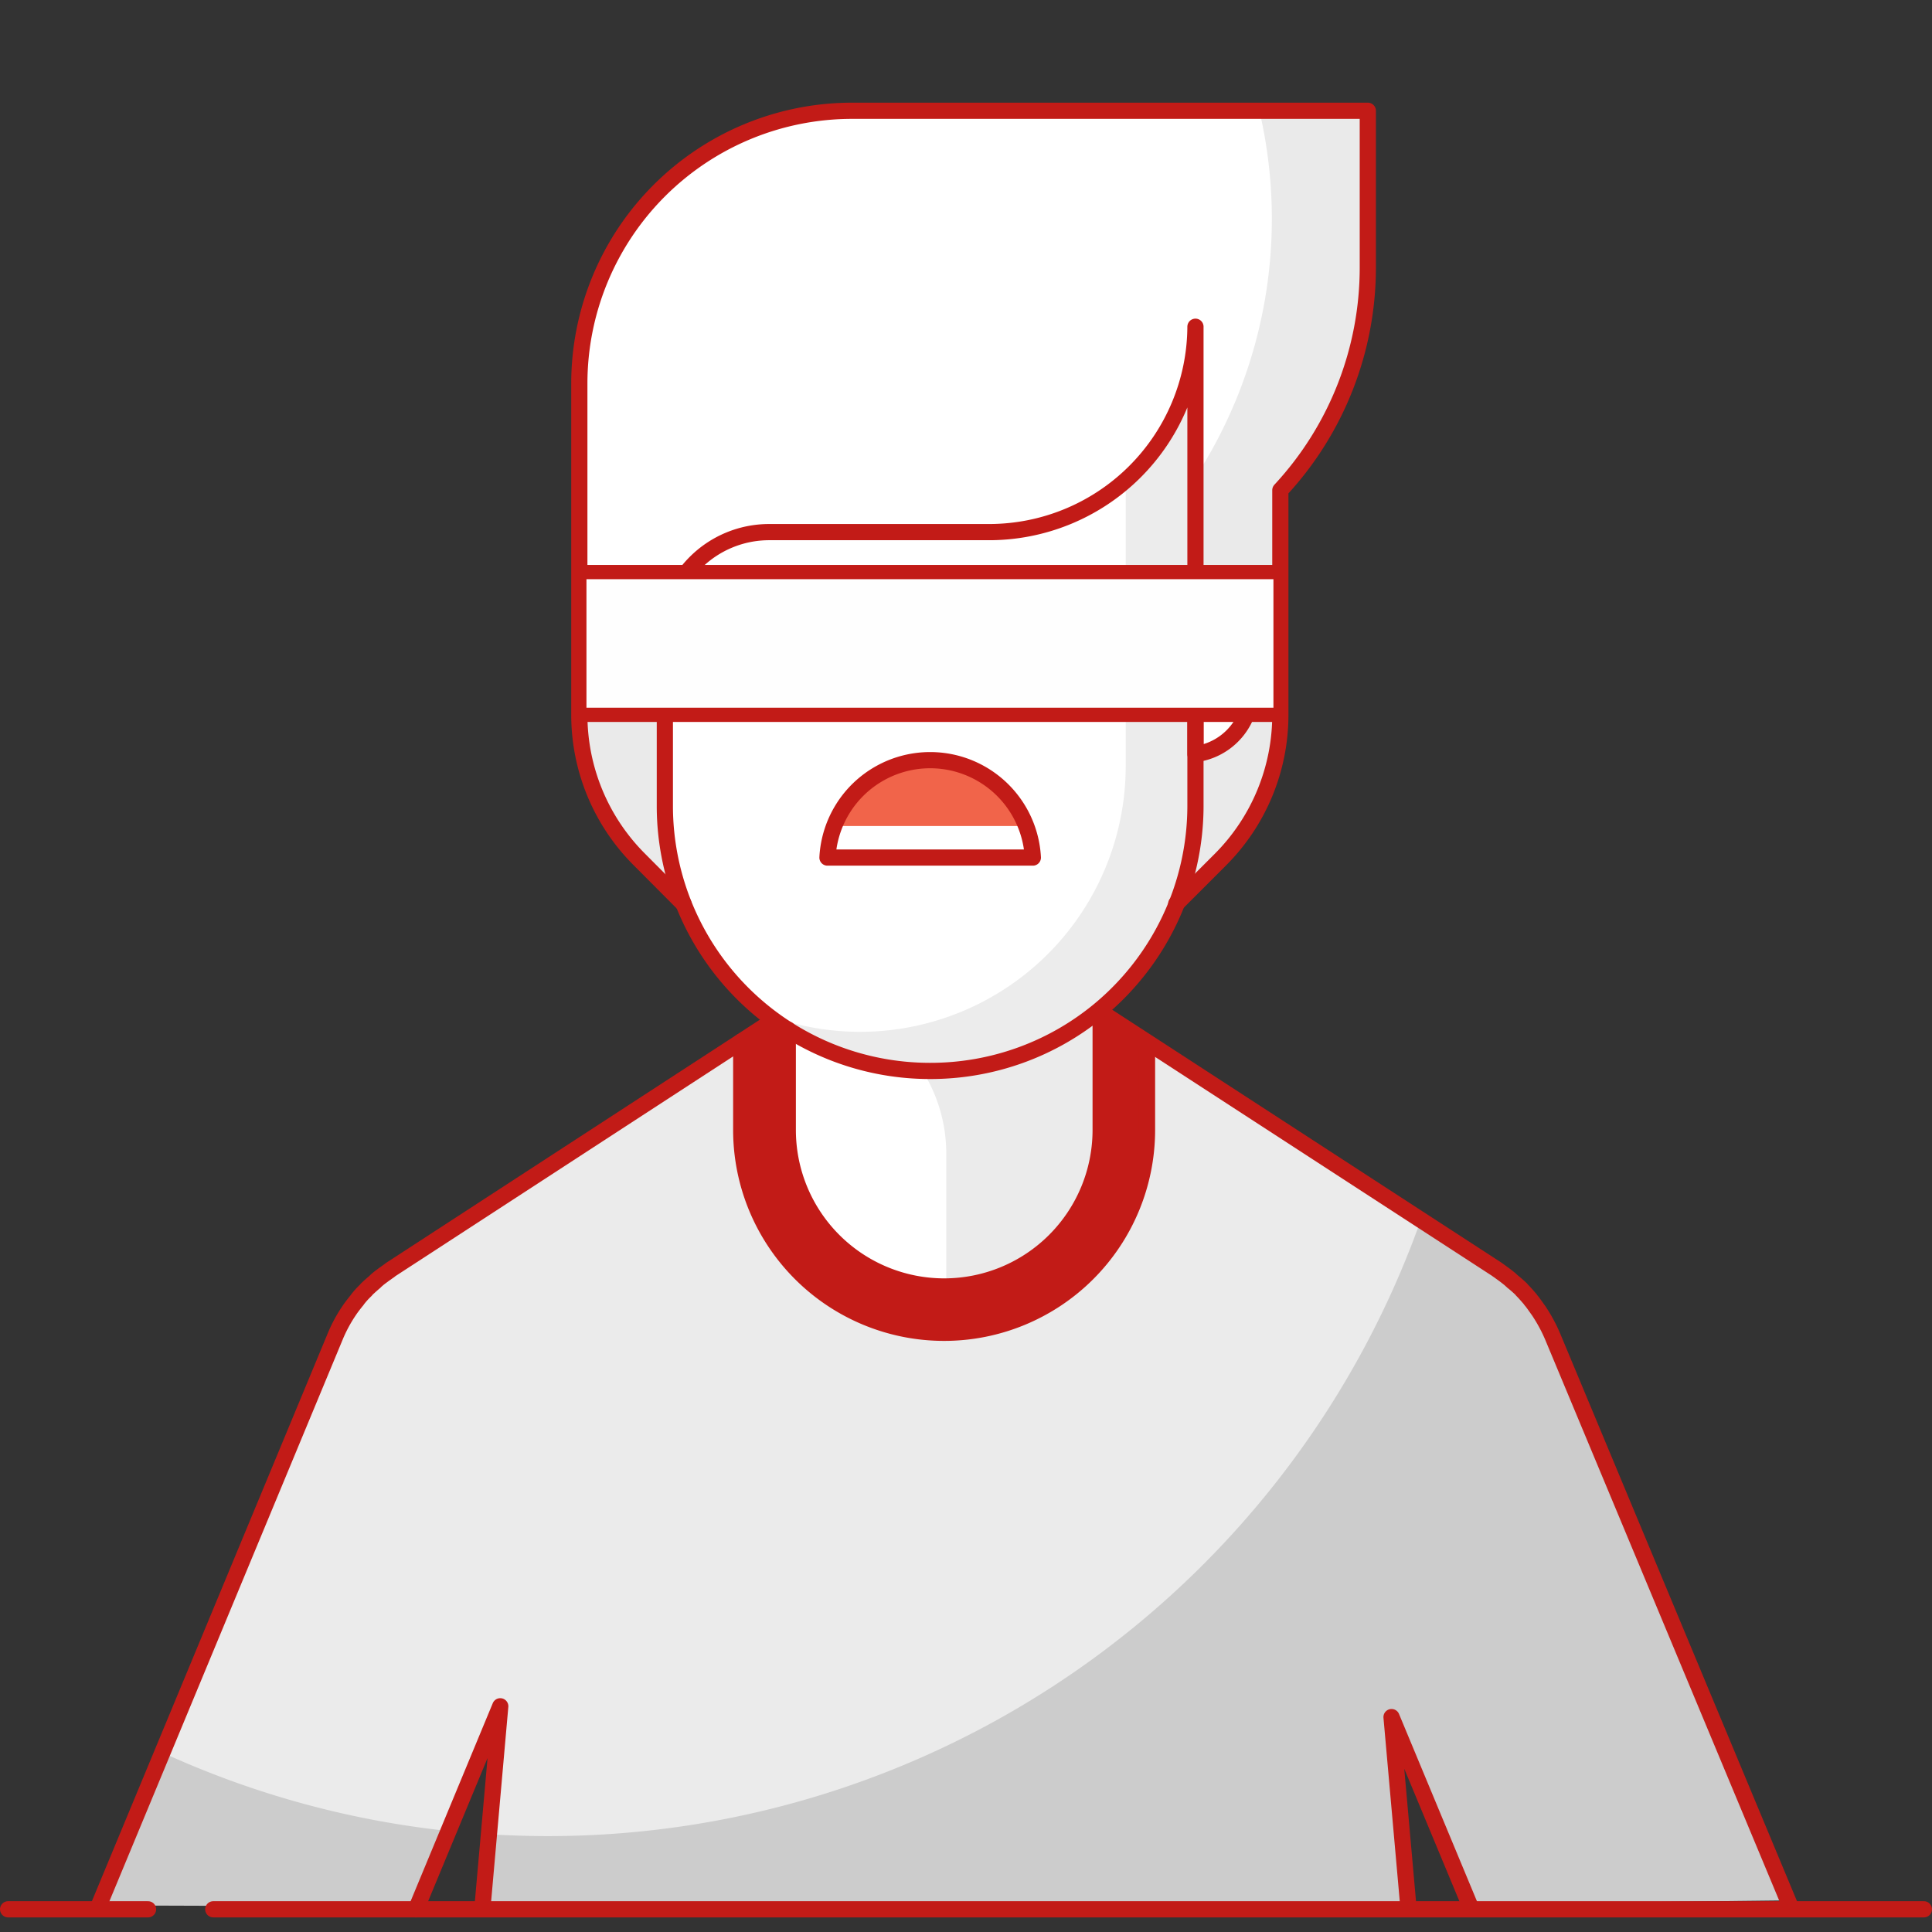 <svg xmlns="http://www.w3.org/2000/svg" xmlns:xlink="http://www.w3.org/1999/xlink" width="128" height="128" viewBox="0 0 128 128">
  <rect x="0" y="0" width="128" height="128" fill="#333333" stroke="none"/>
  <defs>
    <clipPath id="clip-path">
      <rect id="Rectangle_1" data-name="Rectangle 1" width="128" height="128" fill="#fff"/>
    </clipPath>
  </defs>
  <g id="Mask_Group_46" data-name="Mask Group 46" clip-path="url(#clip-path)">
    <g id="Layer_x0020_1" transform="translate(-0.007 3.795)">
      <g id="Group_161" data-name="Group 161" transform="translate(0 3)">
        <path id="Path_478" data-name="Path 478" d="M52.239,60.18,26.184,77.135h0a.606.606,0,0,0-.1.072c-.114.072-.215.157-.329.229a5.012,5.012,0,0,0-.429.343c-.072.057-.129.114-.2.172-.172.143-.343.3-.5.458a.863.863,0,0,0-.114.114c-.186.186-.358.386-.529.587l-.086.129a5.16,5.16,0,0,0-.472.63,8.952,8.952,0,0,0-.916,1.717h0L6.768,119.444l21.119.072,5.58-13.435-1.173,13.264H93.632L92.516,106.8l5.208,12.548,21.047-.243-15.6-37.516h0a9.4,9.4,0,0,0-.916-1.717c-.157-.215-.3-.429-.472-.63l-.086-.129c-.172-.2-.343-.4-.529-.587l-.114-.114a5.333,5.333,0,0,0-.515-.458c-.057-.057-.129-.114-.186-.172-.143-.129-.3-.229-.444-.343-.114-.072-.215-.157-.329-.229-.029-.029-.057-.043-.086-.072h0L73.4,60.18H52.239Zm0,0Z" fill="#ccc"/>
      </g>
      <path id="Path_479" data-name="Path 479" d="M73.4,60.18H52.239L26.184,77.135h0a.606.606,0,0,0-.1.072c-.114.072-.215.157-.329.229a5.012,5.012,0,0,0-.429.343c-.072.057-.129.114-.2.172-.172.143-.343.3-.5.458a.863.863,0,0,0-.114.114c-.186.186-.358.386-.529.587l-.086.129a5.16,5.16,0,0,0-.472.63,8.952,8.952,0,0,0-.916,1.717h0L10.946,109.4a60.946,60.946,0,0,0,19,5.137l3.52-8.456-.773,8.671c1.188.057,2.4.1,3.606.1A61.386,61.386,0,0,0,94.247,73.729L73.4,60.18Z" transform="translate(0 3)" fill="#ebebeb"/>
      <path id="Path_480" data-name="Path 480" d="M49.406,62.025v5.852a13.435,13.435,0,1,0,26.871,0V61.911l-4.249-2.618s-11.5,4.493-18.887-.587c-2.1,1.917-3.734,3.319-3.734,3.319Z" transform="translate(0 3)" fill="#c21b17"/>
      <path id="Path_481" data-name="Path 481" d="M52.482,58.305v9.572A10.369,10.369,0,0,0,62.841,78.251h0A10.369,10.369,0,0,0,73.2,67.877V58.305c-3.291,1.474-12.033,5.294-20.718,0Z" transform="translate(0 3)" fill="#ebebeb"/>
      <path id="Path_482" data-name="Path 482" d="M55.83,59.922a19.75,19.75,0,0,1-3.348-1.6v9.572A10.345,10.345,0,0,0,62.7,78.251V69.566a10.293,10.293,0,0,0-6.868-9.644Z" transform="translate(0 3)" fill="#fff"/>
      <path id="Path_483" data-name="Path 483" d="M45.285,53.083l-2.919-2.919a13.484,13.484,0,0,1-3.978-9.6V18.6A18.081,18.081,0,0,1,56.46.529h34.2V10.874a21.6,21.6,0,0,1-5.809,14.795v14.88a13.471,13.471,0,0,1-3.963,9.6l-2.947,2.933H45.285Z" transform="translate(0 3)" fill="#fff"/>
      <path id="Path_484" data-name="Path 484" d="M84.833.544H83.445a31.466,31.466,0,0,1-23.48,37.8A31.581,31.581,0,0,1,38.389,35.67v4.822a13.544,13.544,0,0,0,3.978,9.6l2.919,2.919H77.922l2.933-2.919a13.5,13.5,0,0,0,3.963-9.6V25.683a21.629,21.629,0,0,0,5.809-14.809V.544H84.833Z" transform="translate(0 3)" fill="#eaeaea"/>
      <circle id="Ellipse_59" data-name="Ellipse 59" cx="3.906" cy="3.906" r="3.906" transform="translate(75.489 38.069)" fill="#fff"/>
      <path id="Path_485" data-name="Path 485" d="M79.4,14.852V46.644a17.589,17.589,0,0,1-17.57,17.6h0a17.592,17.592,0,0,1-17.585-17.6h0V35.384a6.928,6.928,0,0,1,6.911-6.925H65.66A13.642,13.642,0,0,0,79.4,14.923v-.072h0Z" transform="translate(0 3)" fill="#ececec"/>
      <path id="Path_486" data-name="Path 486" d="M74.588,43.969V25.282a13.76,13.76,0,0,1-8.871,3.234H51.209a6.922,6.922,0,0,0-6.954,6.9v.029h0v11.2a17.532,17.532,0,0,0,6.911,13.922,17.464,17.464,0,0,0,5.809,1h0a17.608,17.608,0,0,0,17.613-17.6h0Z" transform="translate(0 3)" fill="#fff"/>
      <path id="Path_487" data-name="Path 487" d="M68.049,47.932a6.984,6.984,0,0,0-12.863,0H68.049Z" transform="translate(0 3)" fill="#f1644a"/>
      <circle id="Ellipse_60" data-name="Ellipse 60" cx="1.059" cy="1.059" r="1.059" transform="translate(52.768 38.856)" fill="#c21b17"/>
      <circle id="Ellipse_61" data-name="Ellipse 61" cx="1.059" cy="1.059" r="1.059" transform="translate(68.836 38.856)" fill="#c21b17"/>
      <path id="Path_488" data-name="Path 488" d="M72.928,60.094v7.984A10.369,10.369,0,0,1,62.555,78.437h0A10.366,10.366,0,0,1,52.2,68.078V61.41" transform="translate(0 3)" fill="none" stroke="#c21b17" stroke-linecap="round" stroke-linejoin="round" stroke-miterlimit="2.613" stroke-width="1.073"/>
      <path id="Path_489" data-name="Path 489" d="M118.628,119.515,102.875,81.756h0a10.429,10.429,0,0,0-.93-1.717c-.157-.215-.3-.429-.458-.63a.786.786,0,0,1-.1-.129c-.172-.2-.343-.4-.529-.587-.029-.029-.057-.072-.1-.114-.172-.157-.343-.315-.529-.458-.057-.057-.129-.114-.186-.172-.143-.114-.286-.229-.444-.343-.1-.072-.215-.157-.315-.229a.606.606,0,0,1-.1-.072h0L73.114,60.366m20.2,59.15L92.2,106.967l5.222,12.548m-69.852.186,5.58-13.45-1.173,13.264m19.13-58.606L25.883,77.321h0c-.029.029-.057.043-.086.072-.114.072-.215.157-.329.229-.143.114-.3.215-.444.343a2.032,2.032,0,0,0-.186.172c-.172.143-.343.3-.515.458-.029.029-.057.072-.1.114a5.158,5.158,0,0,0-.529.587.786.786,0,0,1-.1.129c-.157.2-.315.4-.458.615a9.583,9.583,0,0,0-.93,1.731h0L6.482,119.63" transform="translate(0 3)" fill="none" stroke="#c21b17" stroke-linecap="round" stroke-linejoin="round" stroke-miterlimit="2.613" stroke-width="1.073"/>
      <path id="Path_490" data-name="Path 490" d="M76,62.784v5.28a13.442,13.442,0,0,1-26.885,0V62.211" transform="translate(0 3)" fill="none" stroke="#c21b17" stroke-linecap="round" stroke-linejoin="round" stroke-miterlimit="2.613" stroke-width="1.073"/>
      <path id="Path_491" data-name="Path 491" d="M50.751,34.325a3.349,3.349,0,0,1,4.65-.93c.029.014.043.029.072.043" transform="translate(0 3)" fill="none" stroke="#c21b17" stroke-linecap="round" stroke-linejoin="round" stroke-miterlimit="2.613" stroke-width="1.073"/>
      <path id="Path_492" data-name="Path 492" d="M72.914,34.325a3.343,3.343,0,0,0-4.65-.916.206.206,0,0,0-.043.029" transform="translate(0 3)" fill="none" stroke="#c21b17" stroke-linecap="round" stroke-linejoin="round" stroke-miterlimit="2.613" stroke-width="1.073"/>
      <path id="Path_493" data-name="Path 493" d="M54.829,50.021a6.813,6.813,0,0,1,13.607,0Z" transform="translate(0 3)" fill="none" stroke="#c21b17" stroke-linecap="round" stroke-linejoin="round" stroke-miterlimit="2.613" stroke-width="1.073"/>
      <path id="Path_494" data-name="Path 494" d="M79.209,43.167a4.22,4.22,0,0,0,0-8.37v8.37Z" transform="translate(0 3)" fill="none" stroke="#c21b17" stroke-linecap="round" stroke-linejoin="round" stroke-miterlimit="2.613" stroke-width="1.073"/>
      <path id="Path_495" data-name="Path 495" d="M72.885,60.094a17.541,17.541,0,0,1-11.275,4.063h0A17.559,17.559,0,0,1,44.055,46.644V35.384a6.909,6.909,0,0,1,6.911-6.925H65.5A13.678,13.678,0,0,0,79.209,14.852h0V46.644a17.6,17.6,0,0,1-6.324,13.45" transform="translate(0 3)" fill="none" stroke="#c21b17" stroke-linecap="round" stroke-linejoin="round" stroke-miterlimit="2.613" stroke-width="1.073"/>
      <path id="Path_496" data-name="Path 496" d="M77.936,53.083l2.919-2.919a13.569,13.569,0,0,0,3.978-9.6V25.683a21.682,21.682,0,0,0,5.795-14.809V.544H56.46A18.072,18.072,0,0,0,38.389,18.615V40.549a13.544,13.544,0,0,0,3.978,9.6l2.919,2.933" transform="translate(0 3)" fill="none" stroke="#c21b17" stroke-linecap="round" stroke-linejoin="round" stroke-miterlimit="2.613" stroke-width="1.073"/>
      <line id="Line_75" data-name="Line 75" x2="9.272" transform="translate(0.544 122.701)" fill="none" stroke="#c21b17" stroke-linecap="round" stroke-linejoin="round" stroke-miterlimit="2.613" stroke-width="1.073"/>
      <line id="Line_76" data-name="Line 76" x2="113.334" transform="translate(14.136 122.701)" fill="none" stroke="#c21b17" stroke-linecap="round" stroke-linejoin="round" stroke-miterlimit="2.613" stroke-width="1.073"/>
      <rect id="Rectangle_29" data-name="Rectangle 29" width="46.458" height="9.458" transform="translate(38.389 34.106)" fill="#fefefe" stroke="#c21b17" stroke-miterlimit="2.613" stroke-width="0.944"/>
    </g>
  </g>
</svg>
